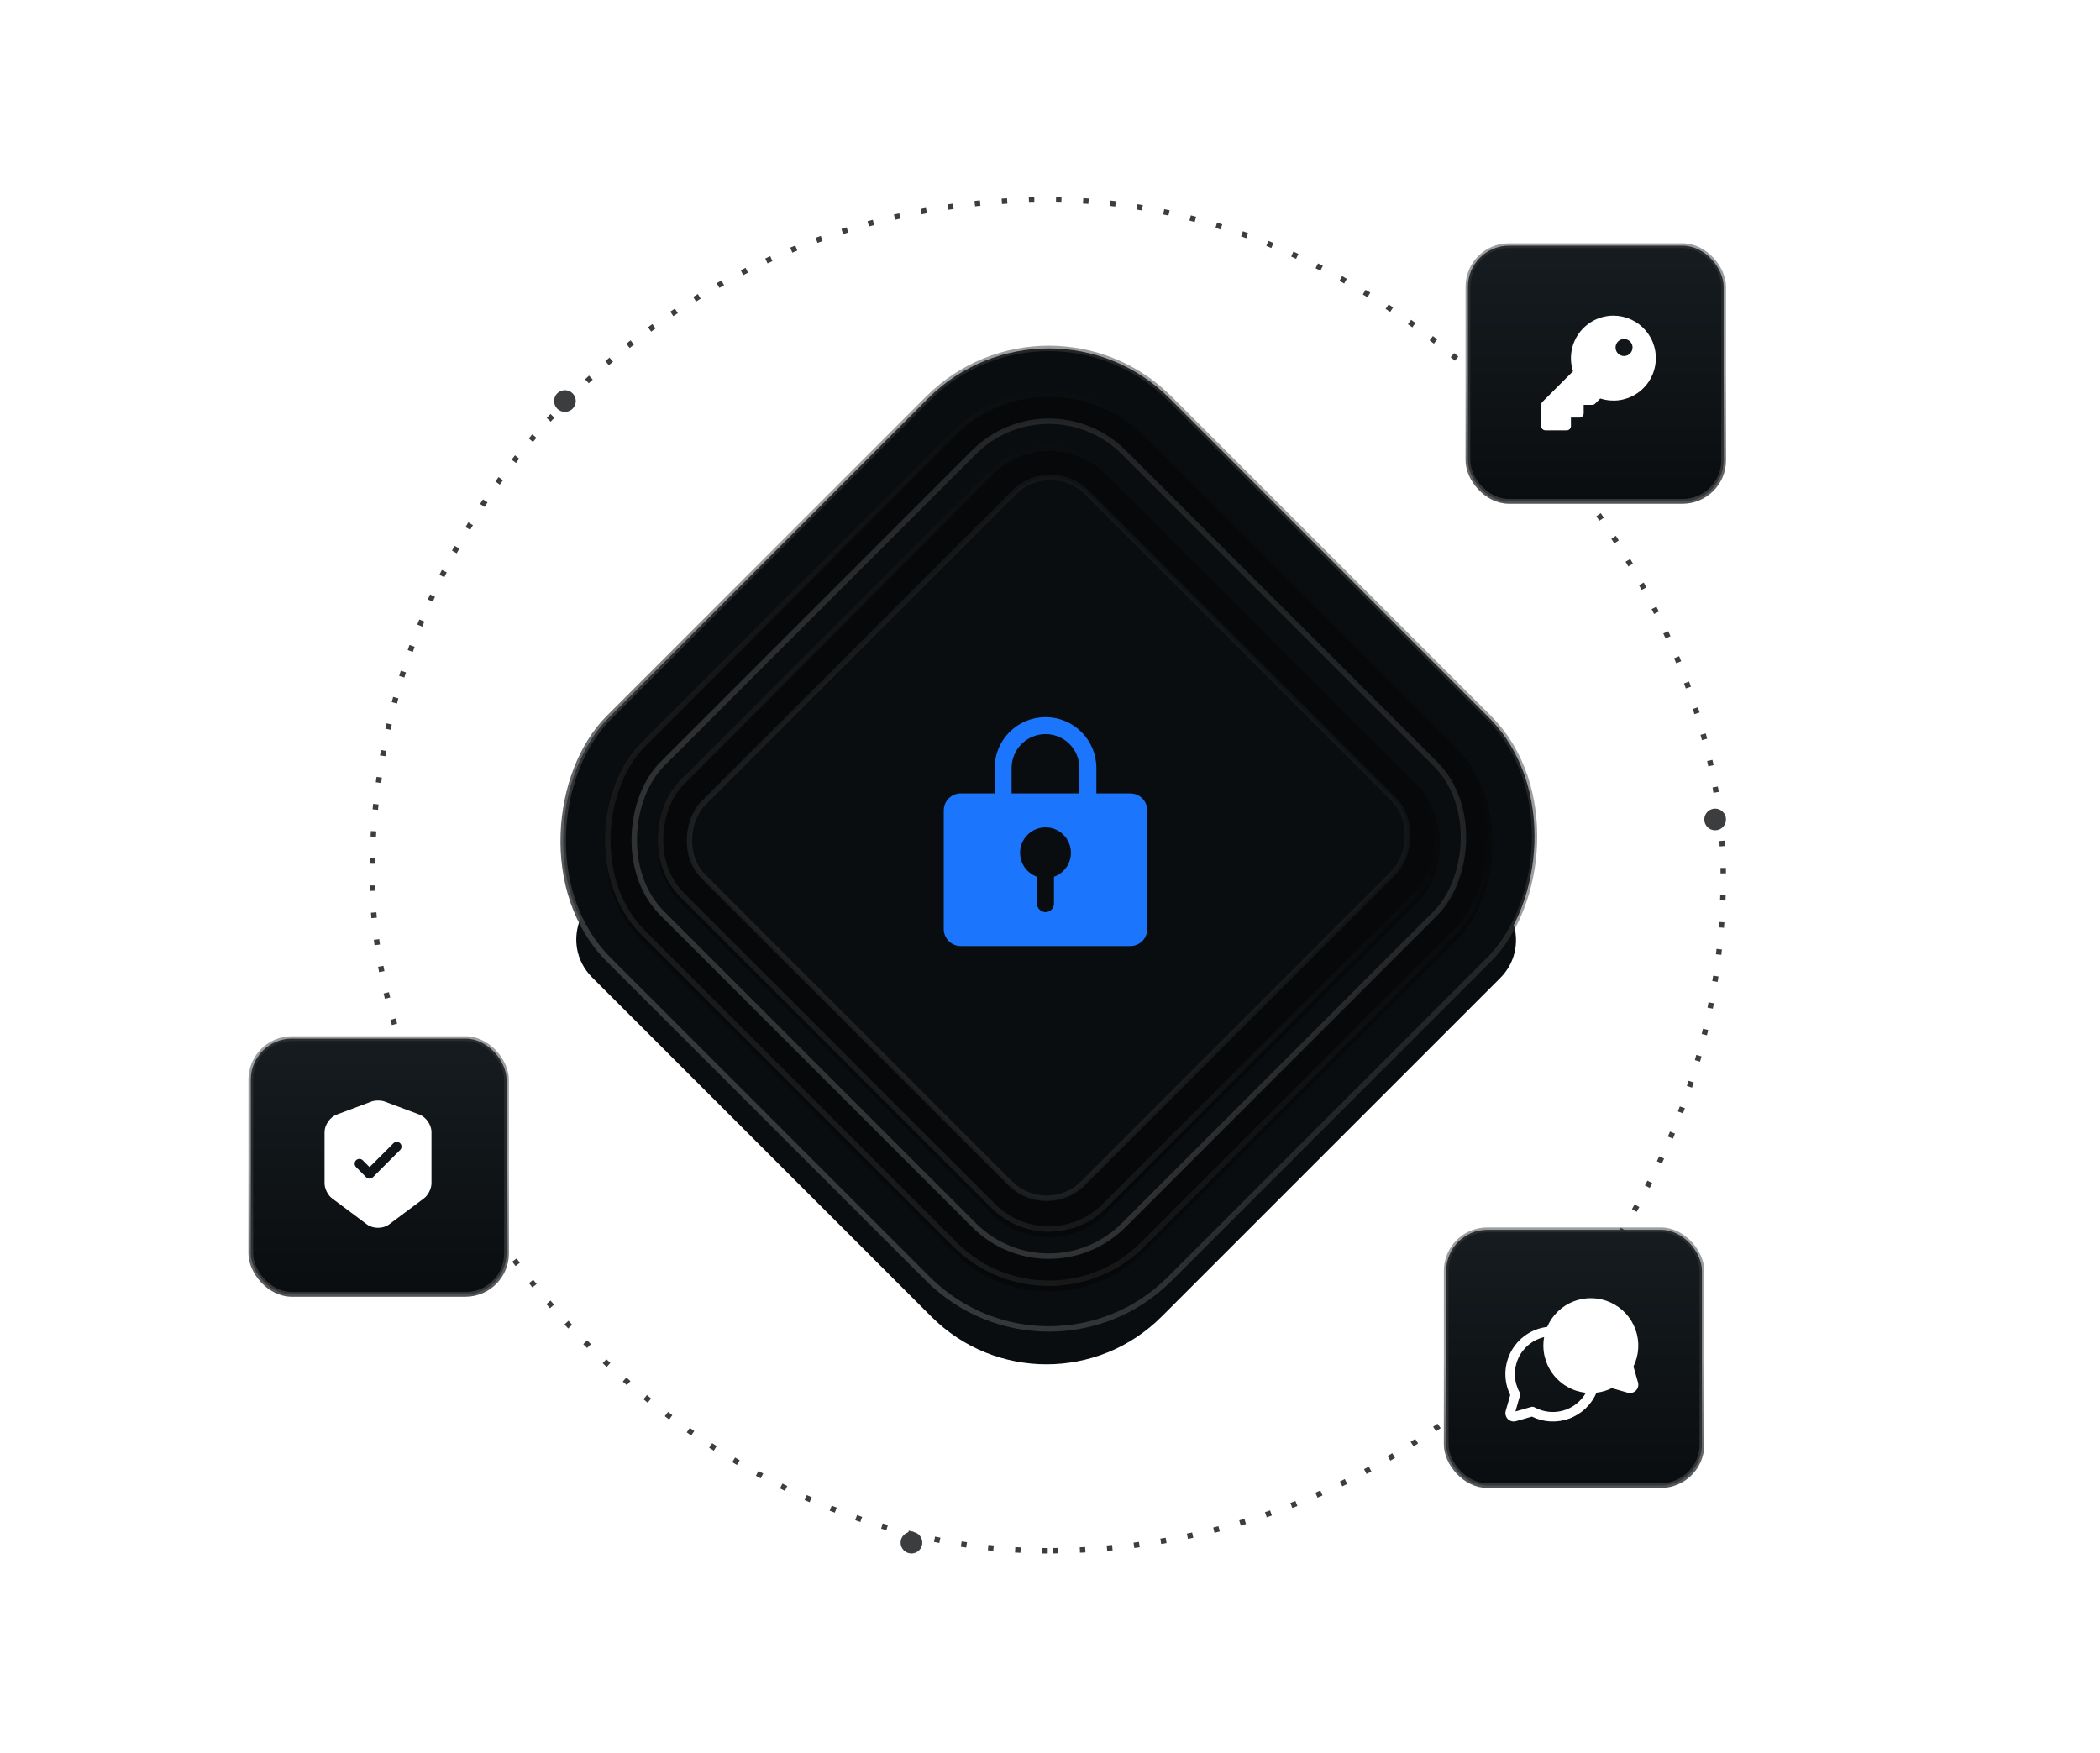 <svg width="387" height="323" viewBox="0 0 387 323" fill="none" xmlns="http://www.w3.org/2000/svg">
<rect x="317.578" y="285.801" width="249" height="249" rx="124.5" transform="rotate(-180 317.578 285.801)" stroke="#3B3D3F" stroke-dasharray="1 4"/>
<circle cx="167.969" cy="284.301" r="2" fill="#3B3D3F"/>
<circle cx="316.078" cy="151.023" r="2" fill="#3B3D3F"/>
<circle cx="104.109" cy="73.906" r="2" fill="#3B3D3F"/>
<g filter="url(#filter0_f_10672_164801)">
<path d="M214.065 242.648L276.43 180.283C282.727 173.986 278.272 163.219 269.367 163.212L116.228 163.087C107.315 163.08 102.846 173.856 109.148 180.158L171.638 242.648C183.354 254.364 202.349 254.364 214.065 242.648Z" fill="#0A0D0F"/>
</g>
<rect x="193.289" y="51.16" width="146.229" height="146.229" rx="31.5" transform="rotate(45 193.289 51.16)" fill="#0A0D0F" stroke="url(#paint0_linear_10672_164801)"/>
<g filter="url(#filter1_i_10672_164801)">
<rect x="193.289" y="61.766" width="131.229" height="131.229" rx="25" transform="rotate(45 193.289 61.766)" fill="#060809"/>
</g>
<rect x="193.289" y="62.473" width="130.229" height="130.229" rx="24.5" transform="rotate(45 193.289 62.473)" stroke="url(#paint1_linear_10672_164801)"/>
<rect x="193.289" y="69.547" width="120.229" height="120.229" rx="19.5" transform="rotate(45 193.289 69.547)" fill="#0A0D0F" stroke="url(#paint2_linear_10672_164801)"/>
<g filter="url(#filter2_i_10672_164801)">
<rect x="193.289" y="75.91" width="111.229" height="111.229" rx="15" transform="rotate(45 193.289 75.91)" fill="#060809"/>
</g>
<rect x="193.289" y="76.617" width="110.229" height="110.229" rx="14.5" transform="rotate(45 193.289 76.617)" stroke="url(#paint3_linear_10672_164801)"/>
<rect x="193.578" y="84.055" width="99" height="100" rx="9.5" transform="rotate(45 193.578 84.055)" fill="#0A0D0F" stroke="url(#paint4_linear_10672_164801)"/>
<path d="M208.297 146.227H202.047V141.539C202.047 139.053 201.059 136.668 199.301 134.91C197.543 133.152 195.158 132.164 192.672 132.164C190.185 132.164 187.801 133.152 186.043 134.91C184.285 136.668 183.297 139.053 183.297 141.539V146.227H177.047C176.218 146.227 175.423 146.556 174.837 147.142C174.251 147.728 173.922 148.523 173.922 149.352V171.227C173.922 172.055 174.251 172.85 174.837 173.436C175.423 174.022 176.218 174.352 177.047 174.352H208.297C209.126 174.352 209.921 174.022 210.507 173.436C211.093 172.85 211.422 172.055 211.422 171.227V149.352C211.422 148.523 211.093 147.728 210.507 147.142C209.921 146.556 209.126 146.227 208.297 146.227ZM194.234 161.584V166.539C194.234 166.953 194.07 167.351 193.777 167.644C193.484 167.937 193.086 168.102 192.672 168.102C192.257 168.102 191.86 167.937 191.567 167.644C191.274 167.351 191.109 166.953 191.109 166.539V161.584C190.067 161.215 189.188 160.49 188.629 159.536C188.069 158.583 187.865 157.462 188.052 156.372C188.239 155.282 188.805 154.293 189.651 153.581C190.496 152.868 191.566 152.477 192.672 152.477C193.778 152.477 194.848 152.868 195.693 153.581C196.539 154.293 197.105 155.282 197.292 156.372C197.479 157.462 197.275 158.583 196.715 159.536C196.156 160.49 195.277 161.215 194.234 161.584ZM198.922 146.227H186.422V141.539C186.422 139.881 187.08 138.292 188.252 137.12C189.425 135.948 191.014 135.289 192.672 135.289C194.329 135.289 195.919 135.948 197.091 137.12C198.263 138.292 198.922 139.881 198.922 141.539V146.227Z" fill="#1C76FD"/>
<rect x="46.217" y="191.413" width="47.128" height="47.128" rx="7.564" fill="url(#paint5_linear_10672_164801)"/>
<rect x="46.217" y="191.413" width="47.128" height="47.128" rx="7.564" stroke="url(#paint6_linear_10672_164801)" stroke-width="0.872"/>
<path d="M77.299 205.408L70.882 203.005C70.217 202.76 69.132 202.76 68.467 203.005L62.05 205.408C60.814 205.875 59.81 207.321 59.81 208.64V218.09C59.81 219.035 60.429 220.283 61.187 220.843L67.604 225.638C68.736 226.49 70.591 226.49 71.722 225.638L78.139 220.843C78.897 220.271 79.516 219.035 79.516 218.09V208.64C79.527 207.321 78.524 205.875 77.299 205.408ZM73.729 211.941L68.712 216.958C68.537 217.133 68.316 217.215 68.094 217.215C67.872 217.215 67.65 217.133 67.475 216.958L65.609 215.068C65.27 214.73 65.27 214.17 65.609 213.831C65.947 213.493 66.507 213.493 66.846 213.831L68.106 215.091L72.504 210.693C72.842 210.355 73.402 210.355 73.74 210.693C74.079 211.031 74.079 211.603 73.729 211.941Z" fill="white"/>
<rect x="270.514" y="45.272" width="47.128" height="47.128" rx="7.564" fill="url(#paint7_linear_10672_164801)"/>
<rect x="270.514" y="45.272" width="47.128" height="47.128" rx="7.564" stroke="url(#paint8_linear_10672_164801)" stroke-width="0.872"/>
<path d="M297.332 58.167C296.096 58.169 294.878 58.462 293.777 59.024C292.676 59.585 291.724 60.399 290.998 61.399C290.272 62.399 289.792 63.557 289.599 64.777C289.406 65.998 289.503 67.247 289.885 68.422L284.251 74.056C284.178 74.128 284.12 74.215 284.081 74.31C284.042 74.405 284.021 74.507 284.021 74.61V78.524C284.021 78.732 284.104 78.931 284.251 79.078C284.398 79.225 284.597 79.307 284.804 79.307H288.719C288.927 79.307 289.126 79.225 289.273 79.078C289.42 78.931 289.502 78.732 289.502 78.524V76.959H291.068C291.276 76.959 291.475 76.876 291.622 76.729C291.769 76.582 291.851 76.383 291.851 76.175V74.61H293.417C293.52 74.61 293.622 74.59 293.717 74.55C293.812 74.511 293.898 74.453 293.971 74.381L294.907 73.444C295.983 73.793 297.122 73.905 298.245 73.772C299.369 73.639 300.45 73.264 301.415 72.673C302.38 72.082 303.205 71.289 303.834 70.348C304.462 69.408 304.88 68.342 305.057 67.225C305.235 66.107 305.168 64.965 304.861 63.876C304.555 62.786 304.016 61.777 303.281 60.916C302.547 60.055 301.635 59.364 300.608 58.889C299.581 58.415 298.463 58.169 297.332 58.167ZM299.289 65.606C298.979 65.606 298.677 65.514 298.419 65.342C298.162 65.17 297.961 64.925 297.842 64.639C297.724 64.353 297.693 64.038 297.753 63.734C297.814 63.43 297.963 63.151 298.182 62.932C298.401 62.713 298.68 62.564 298.984 62.504C299.287 62.443 299.602 62.474 299.888 62.593C300.175 62.712 300.419 62.912 300.591 63.17C300.763 63.427 300.855 63.73 300.855 64.04C300.855 64.455 300.69 64.853 300.396 65.147C300.103 65.441 299.704 65.606 299.289 65.606Z" fill="white"/>
<rect x="266.514" y="226.647" width="47.128" height="47.128" rx="7.564" fill="url(#paint9_linear_10672_164801)"/>
<rect x="266.514" y="226.647" width="47.128" height="47.128" rx="7.564" stroke="url(#paint10_linear_10672_164801)" stroke-width="0.872"/>
<path d="M278.319 257.091C277.702 255.836 277.395 254.452 277.423 253.055C277.45 251.657 277.813 250.286 278.479 249.057C279.145 247.828 280.097 246.777 281.253 245.991C282.409 245.206 283.737 244.708 285.125 244.541C285.585 243.468 286.256 242.498 287.097 241.688C287.938 240.878 288.932 240.245 290.022 239.825C291.111 239.406 292.274 239.208 293.441 239.245C294.608 239.282 295.756 239.552 296.817 240.039C297.878 240.526 298.831 241.221 299.62 242.082C300.408 242.943 301.016 243.953 301.408 245.053C301.8 246.153 301.968 247.32 301.902 248.486C301.836 249.652 301.537 250.792 301.024 251.841L301.861 254.774C301.936 255.037 301.939 255.314 301.871 255.578C301.802 255.843 301.664 256.084 301.471 256.277C301.278 256.469 301.037 256.607 300.773 256.676C300.509 256.744 300.232 256.741 299.969 256.666L297.036 255.829C296.151 256.263 295.198 256.545 294.219 256.663C293.753 257.757 293.068 258.743 292.207 259.563C291.346 260.383 290.328 261.02 289.213 261.433C288.098 261.846 286.911 262.028 285.724 261.967C284.536 261.906 283.374 261.604 282.307 261.079L279.374 261.916C279.111 261.991 278.834 261.994 278.57 261.926C278.306 261.857 278.064 261.719 277.872 261.527C277.679 261.334 277.541 261.093 277.472 260.828C277.404 260.564 277.407 260.287 277.482 260.024L278.319 257.091ZM280.098 257.237L279.272 260.126L282.161 259.3C282.381 259.238 282.616 259.265 282.817 259.375C284.43 260.252 286.323 260.461 288.089 259.957C289.854 259.453 291.352 258.276 292.258 256.68C291.06 256.555 289.901 256.184 288.853 255.59C287.805 254.996 286.891 254.191 286.168 253.227C285.446 252.264 284.93 251.161 284.654 249.988C284.378 248.816 284.347 247.599 284.564 246.414C283.515 246.661 282.538 247.146 281.708 247.833C280.878 248.52 280.217 249.389 279.778 250.372C279.339 251.356 279.132 252.427 279.175 253.504C279.217 254.58 279.508 255.632 280.024 256.578C280.134 256.779 280.161 257.016 280.098 257.237Z" fill="white"/>
<defs>
<filter id="filter0_f_10672_164801" x="100.199" y="157.087" width="185.18" height="100.348" filterUnits="userSpaceOnUse" color-interpolation-filters="sRGB">
<feFlood flood-opacity="0" result="BackgroundImageFix"/>
<feBlend mode="normal" in="SourceGraphic" in2="BackgroundImageFix" result="shape"/>
<feGaussianBlur stdDeviation="3" result="effect1_foregroundBlur_10672_164801"/>
</filter>
<filter id="filter1_i_10672_164801" x="110.852" y="72.121" width="164.875" height="165.875" filterUnits="userSpaceOnUse" color-interpolation-filters="sRGB">
<feFlood flood-opacity="0" result="BackgroundImageFix"/>
<feBlend mode="normal" in="SourceGraphic" in2="BackgroundImageFix" result="shape"/>
<feColorMatrix in="SourceAlpha" type="matrix" values="0 0 0 0 0 0 0 0 0 0 0 0 0 0 0 0 0 0 127 0" result="hardAlpha"/>
<feOffset dy="1"/>
<feGaussianBlur stdDeviation="1"/>
<feComposite in2="hardAlpha" operator="arithmetic" k2="-1" k3="1"/>
<feColorMatrix type="matrix" values="0 0 0 0 0 0 0 0 0 0 0 0 0 0 0 0 0 0 1 0"/>
<feBlend mode="normal" in2="shape" result="effect1_innerShadow_10672_164801"/>
</filter>
<filter id="filter2_i_10672_164801" x="120.852" y="82.123" width="144.875" height="145.875" filterUnits="userSpaceOnUse" color-interpolation-filters="sRGB">
<feFlood flood-opacity="0" result="BackgroundImageFix"/>
<feBlend mode="normal" in="SourceGraphic" in2="BackgroundImageFix" result="shape"/>
<feColorMatrix in="SourceAlpha" type="matrix" values="0 0 0 0 0 0 0 0 0 0 0 0 0 0 0 0 0 0 127 0" result="hardAlpha"/>
<feOffset dy="1"/>
<feGaussianBlur stdDeviation="1"/>
<feComposite in2="hardAlpha" operator="arithmetic" k2="-1" k3="1"/>
<feColorMatrix type="matrix" values="0 0 0 0 0 0 0 0 0 0 0 0 0 0 0 0 0 0 1 0"/>
<feBlend mode="normal" in2="shape" result="effect1_innerShadow_10672_164801"/>
</filter>
<linearGradient id="paint0_linear_10672_164801" x1="266.904" y1="124.018" x2="266.904" y2="197.682" gradientUnits="userSpaceOnUse">
<stop stop-color="#3B3D3F" stop-opacity="0.5"/>
<stop offset="1" stop-color="#3B3D3F" stop-opacity="0.89"/>
</linearGradient>
<linearGradient id="paint1_linear_10672_164801" x1="258.884" y1="61.144" x2="258.936" y2="192.995" gradientUnits="userSpaceOnUse">
<stop stop-color="#1E1E1F" stop-opacity="0"/>
<stop offset="1" stop-color="#1E1E1F" stop-opacity="0.8"/>
</linearGradient>
<linearGradient id="paint2_linear_10672_164801" x1="253.904" y1="68.84" x2="253.904" y2="190.069" gradientUnits="userSpaceOnUse">
<stop stop-color="#3B3D3F" stop-opacity="0.5"/>
<stop offset="1" stop-color="#3B3D3F" stop-opacity="0.8"/>
</linearGradient>
<linearGradient id="paint3_linear_10672_164801" x1="248.887" y1="75.384" x2="248.931" y2="187.139" gradientUnits="userSpaceOnUse">
<stop stop-color="#1E1E1F" stop-opacity="0"/>
<stop offset="1" stop-color="#1E1E1F" stop-opacity="0.8"/>
</linearGradient>
<linearGradient id="paint4_linear_10672_164801" x1="243.578" y1="83.348" x2="243.578" y2="184.348" gradientUnits="userSpaceOnUse">
<stop stop-color="#3B3D3F" stop-opacity="0.2"/>
<stop offset="1" stop-color="#3B3D3F" stop-opacity="0.4"/>
</linearGradient>
<linearGradient id="paint5_linear_10672_164801" x1="69.781" y1="190.977" x2="69.781" y2="238.977" gradientUnits="userSpaceOnUse">
<stop stop-color="#161C20"/>
<stop offset="1" stop-color="#0A0D0F"/>
</linearGradient>
<linearGradient id="paint6_linear_10672_164801" x1="69.781" y1="214.96" x2="69.781" y2="238.977" gradientUnits="userSpaceOnUse">
<stop stop-color="#3B3D3F" stop-opacity="0.5"/>
<stop offset="1" stop-color="#3B3D3F" stop-opacity="0.89"/>
</linearGradient>
<linearGradient id="paint7_linear_10672_164801" x1="294.078" y1="44.836" x2="294.078" y2="92.836" gradientUnits="userSpaceOnUse">
<stop stop-color="#161C20"/>
<stop offset="1" stop-color="#0A0D0F"/>
</linearGradient>
<linearGradient id="paint8_linear_10672_164801" x1="294.078" y1="68.82" x2="294.078" y2="92.836" gradientUnits="userSpaceOnUse">
<stop stop-color="#3B3D3F" stop-opacity="0.5"/>
<stop offset="1" stop-color="#3B3D3F" stop-opacity="0.89"/>
</linearGradient>
<linearGradient id="paint9_linear_10672_164801" x1="290.078" y1="226.211" x2="290.078" y2="274.211" gradientUnits="userSpaceOnUse">
<stop stop-color="#161C20"/>
<stop offset="1" stop-color="#0A0D0F"/>
</linearGradient>
<linearGradient id="paint10_linear_10672_164801" x1="290.078" y1="250.195" x2="290.078" y2="274.211" gradientUnits="userSpaceOnUse">
<stop stop-color="#3B3D3F" stop-opacity="0.5"/>
<stop offset="1" stop-color="#3B3D3F" stop-opacity="0.89"/>
</linearGradient>
</defs>
</svg>
